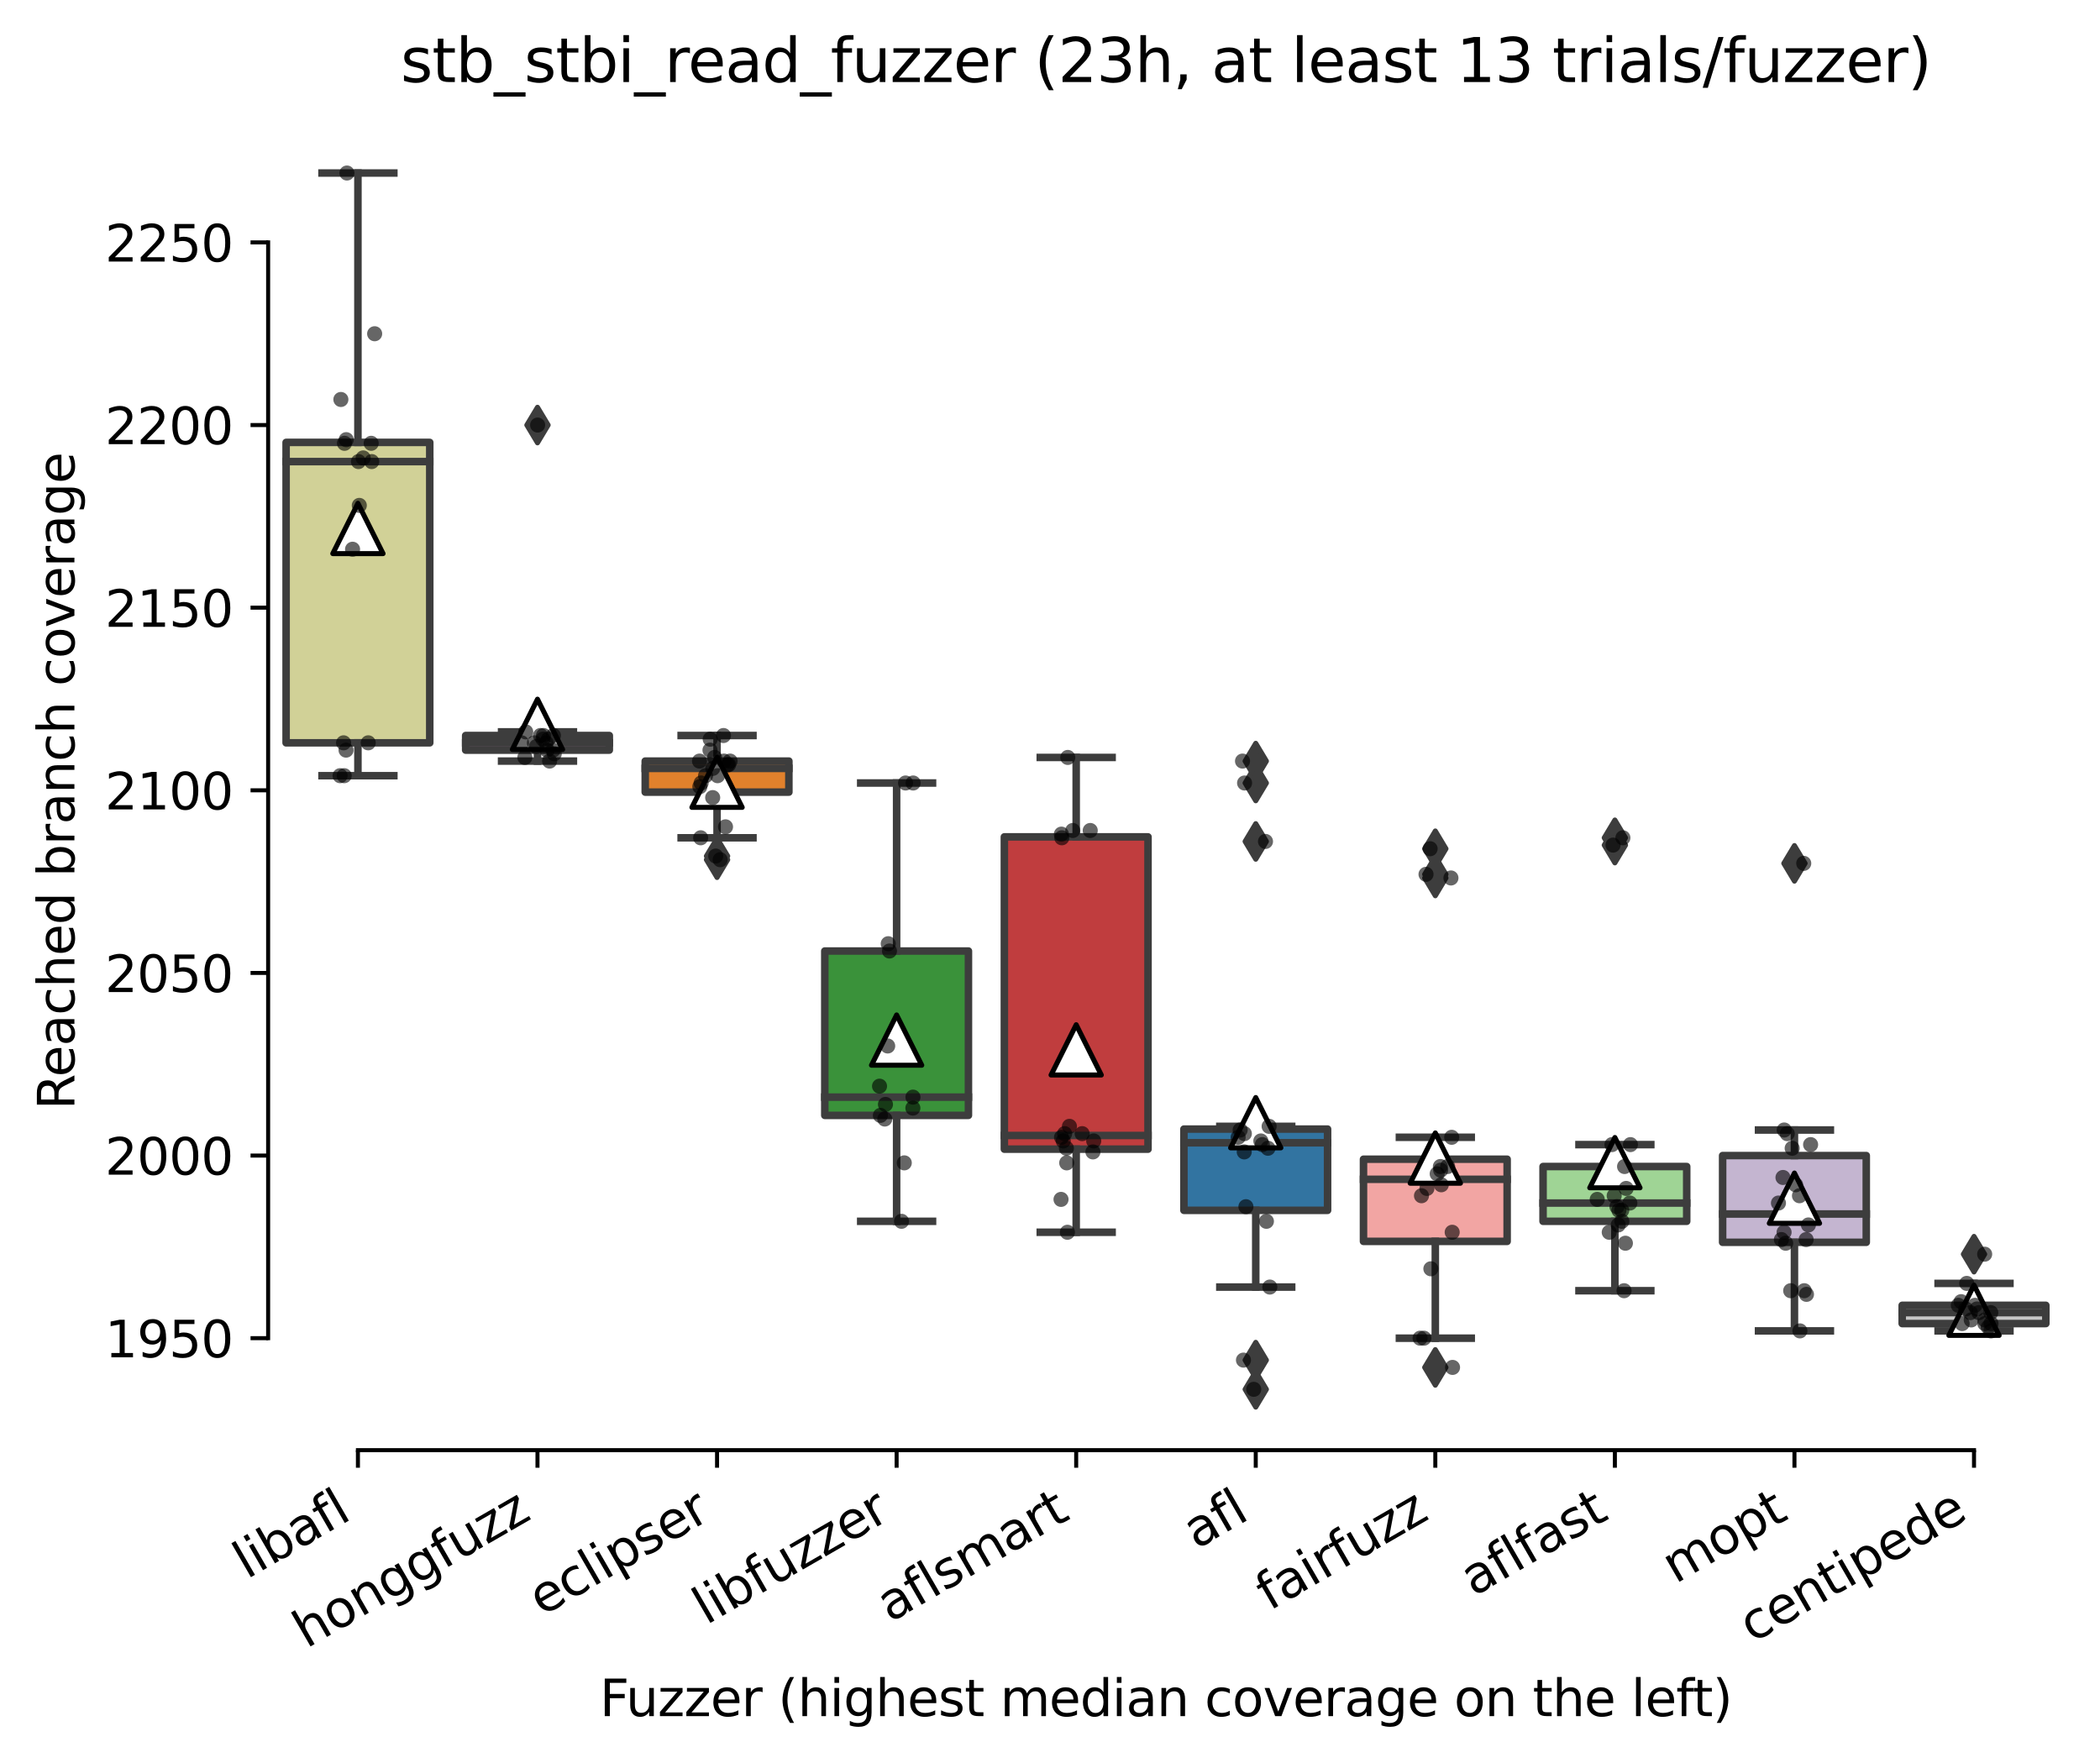 <?xml version="1.0" encoding="utf-8" standalone="no"?>
<!DOCTYPE svg PUBLIC "-//W3C//DTD SVG 1.1//EN"
  "http://www.w3.org/Graphics/SVG/1.1/DTD/svg11.dtd">
<svg xmlns:xlink="http://www.w3.org/1999/xlink" width="417.648pt" height="350.612pt" viewBox="0 0 417.648 350.612" xmlns="http://www.w3.org/2000/svg" version="1.1">
 <defs>
  <style type="text/css">*{stroke-linejoin: round; stroke-linecap: butt}</style>
 </defs>
 <g id="figure_1">
  <g id="patch_1">
   <path d="M 0 350.612 
L 417.648 350.612 
L 417.648 0 
L 0 0 
z
" style="fill: #ffffff"/>
  </g>
  <g id="axes_1">
   <g id="patch_2">
    <path d="M 53.328 288.43 
L 410.448 288.43 
L 410.448 22.318 
L 53.328 22.318 
z
" style="fill: #ffffff"/>
   </g>
   <g id="patch_3">
    <path d="M 56.899 147.746 
L 85.469 147.746 
L 85.469 87.993 
L 56.899 87.993 
L 56.899 147.746 
z
" clip-path="url(#p02fb8a20cd)" style="fill: #d1d197; stroke: #3d3d3d; stroke-width: 1.5; stroke-linejoin: miter"/>
   </g>
   <g id="patch_4">
    <path d="M 92.611 149.199 
L 121.181 149.199 
L 121.181 146.293 
L 92.611 146.293 
L 92.611 149.199 
z
" clip-path="url(#p02fb8a20cd)" style="fill: #d684bd; stroke: #3d3d3d; stroke-width: 1.5; stroke-linejoin: miter"/>
   </g>
   <g id="patch_5">
    <path d="M 128.323 157.554 
L 156.893 157.554 
L 156.893 151.378 
L 128.323 151.378 
L 128.323 157.554 
z
" clip-path="url(#p02fb8a20cd)" style="fill: #e1812c; stroke: #3d3d3d; stroke-width: 1.5; stroke-linejoin: miter"/>
   </g>
   <g id="patch_6">
    <path d="M 164.035 221.848 
L 192.605 221.848 
L 192.605 189.156 
L 164.035 189.156 
L 164.035 221.848 
z
" clip-path="url(#p02fb8a20cd)" style="fill: #3a923a; stroke: #3d3d3d; stroke-width: 1.5; stroke-linejoin: miter"/>
   </g>
   <g id="patch_7">
    <path d="M 199.747 228.568 
L 228.317 228.568 
L 228.317 166.453 
L 199.747 166.453 
L 199.747 228.568 
z
" clip-path="url(#p02fb8a20cd)" style="fill: #c03d3e; stroke: #3d3d3d; stroke-width: 1.5; stroke-linejoin: miter"/>
   </g>
   <g id="patch_8">
    <path d="M 235.459 240.736 
L 264.029 240.736 
L 264.029 224.572 
L 235.459 224.572 
L 235.459 240.736 
z
" clip-path="url(#p02fb8a20cd)" style="fill: #3274a1; stroke: #3d3d3d; stroke-width: 1.5; stroke-linejoin: miter"/>
   </g>
   <g id="patch_9">
    <path d="M 271.171 246.911 
L 299.741 246.911 
L 299.741 230.565 
L 271.171 230.565 
L 271.171 246.911 
z
" clip-path="url(#p02fb8a20cd)" style="fill: #f2a5a3; stroke: #3d3d3d; stroke-width: 1.5; stroke-linejoin: miter"/>
   </g>
   <g id="patch_10">
    <path d="M 306.883 242.916 
L 335.453 242.916 
L 335.453 232.018 
L 306.883 232.018 
L 306.883 242.916 
z
" clip-path="url(#p02fb8a20cd)" style="fill: #9fd495; stroke: #3d3d3d; stroke-width: 1.5; stroke-linejoin: miter"/>
   </g>
   <g id="patch_11">
    <path d="M 342.595 247.093 
L 371.165 247.093 
L 371.165 229.839 
L 342.595 229.839 
L 342.595 247.093 
z
" clip-path="url(#p02fb8a20cd)" style="fill: #c4b5d0; stroke: #3d3d3d; stroke-width: 1.5; stroke-linejoin: miter"/>
   </g>
   <g id="patch_12">
    <path d="M 378.307 263.257 
L 406.877 263.257 
L 406.877 259.625 
L 378.307 259.625 
L 378.307 263.257 
z
" clip-path="url(#p02fb8a20cd)" style="fill: #c7c7c7; stroke: #3d3d3d; stroke-width: 1.5; stroke-linejoin: miter"/>
   </g>
   <g id="matplotlib.axis_1">
    <g id="xtick_1">
     <g id="line2d_1">
      <defs>
       <path id="m5699ee9ea0" d="M 0 0 
L 0 3.5 
" style="stroke: #000000; stroke-width: 0.8"/>
      </defs>
      <g>
       <use xlink:href="#m5699ee9ea0" x="71.184" y="288.43" style="stroke: #000000; stroke-width: 0.8"/>
      </g>
     </g>
     <g id="text_1">
      <!-- libafl -->
      <g transform="translate(49.073 314.176) rotate(-30) scale(0.1 -0.1)">
       <defs>
        <path id="DejaVuSans-6c" d="M 603 4863 
L 1178 4863 
L 1178 0 
L 603 0 
L 603 4863 
z
" transform="scale(0.016)"/>
        <path id="DejaVuSans-69" d="M 603 3500 
L 1178 3500 
L 1178 0 
L 603 0 
L 603 3500 
z
M 603 4863 
L 1178 4863 
L 1178 4134 
L 603 4134 
L 603 4863 
z
" transform="scale(0.016)"/>
        <path id="DejaVuSans-62" d="M 3116 1747 
Q 3116 2381 2855 2742 
Q 2594 3103 2138 3103 
Q 1681 3103 1420 2742 
Q 1159 2381 1159 1747 
Q 1159 1113 1420 752 
Q 1681 391 2138 391 
Q 2594 391 2855 752 
Q 3116 1113 3116 1747 
z
M 1159 2969 
Q 1341 3281 1617 3432 
Q 1894 3584 2278 3584 
Q 2916 3584 3314 3078 
Q 3713 2572 3713 1747 
Q 3713 922 3314 415 
Q 2916 -91 2278 -91 
Q 1894 -91 1617 61 
Q 1341 213 1159 525 
L 1159 0 
L 581 0 
L 581 4863 
L 1159 4863 
L 1159 2969 
z
" transform="scale(0.016)"/>
        <path id="DejaVuSans-61" d="M 2194 1759 
Q 1497 1759 1228 1600 
Q 959 1441 959 1056 
Q 959 750 1161 570 
Q 1363 391 1709 391 
Q 2188 391 2477 730 
Q 2766 1069 2766 1631 
L 2766 1759 
L 2194 1759 
z
M 3341 1997 
L 3341 0 
L 2766 0 
L 2766 531 
Q 2569 213 2275 61 
Q 1981 -91 1556 -91 
Q 1019 -91 701 211 
Q 384 513 384 1019 
Q 384 1609 779 1909 
Q 1175 2209 1959 2209 
L 2766 2209 
L 2766 2266 
Q 2766 2663 2505 2880 
Q 2244 3097 1772 3097 
Q 1472 3097 1187 3025 
Q 903 2953 641 2809 
L 641 3341 
Q 956 3463 1253 3523 
Q 1550 3584 1831 3584 
Q 2591 3584 2966 3190 
Q 3341 2797 3341 1997 
z
" transform="scale(0.016)"/>
        <path id="DejaVuSans-66" d="M 2375 4863 
L 2375 4384 
L 1825 4384 
Q 1516 4384 1395 4259 
Q 1275 4134 1275 3809 
L 1275 3500 
L 2222 3500 
L 2222 3053 
L 1275 3053 
L 1275 0 
L 697 0 
L 697 3053 
L 147 3053 
L 147 3500 
L 697 3500 
L 697 3744 
Q 697 4328 969 4595 
Q 1241 4863 1831 4863 
L 2375 4863 
z
" transform="scale(0.016)"/>
       </defs>
       <use xlink:href="#DejaVuSans-6c"/>
       <use xlink:href="#DejaVuSans-69" x="27.783"/>
       <use xlink:href="#DejaVuSans-62" x="55.566"/>
       <use xlink:href="#DejaVuSans-61" x="119.043"/>
       <use xlink:href="#DejaVuSans-66" x="180.322"/>
       <use xlink:href="#DejaVuSans-6c" x="215.527"/>
      </g>
     </g>
    </g>
    <g id="xtick_2">
     <g id="line2d_2">
      <g>
       <use xlink:href="#m5699ee9ea0" x="106.896" y="288.43" style="stroke: #000000; stroke-width: 0.8"/>
      </g>
     </g>
     <g id="text_2">
      <!-- honggfuzz -->
      <g transform="translate(60.957 327.933) rotate(-30) scale(0.1 -0.1)">
       <defs>
        <path id="DejaVuSans-68" d="M 3513 2113 
L 3513 0 
L 2938 0 
L 2938 2094 
Q 2938 2591 2744 2837 
Q 2550 3084 2163 3084 
Q 1697 3084 1428 2787 
Q 1159 2491 1159 1978 
L 1159 0 
L 581 0 
L 581 4863 
L 1159 4863 
L 1159 2956 
Q 1366 3272 1645 3428 
Q 1925 3584 2291 3584 
Q 2894 3584 3203 3211 
Q 3513 2838 3513 2113 
z
" transform="scale(0.016)"/>
        <path id="DejaVuSans-6f" d="M 1959 3097 
Q 1497 3097 1228 2736 
Q 959 2375 959 1747 
Q 959 1119 1226 758 
Q 1494 397 1959 397 
Q 2419 397 2687 759 
Q 2956 1122 2956 1747 
Q 2956 2369 2687 2733 
Q 2419 3097 1959 3097 
z
M 1959 3584 
Q 2709 3584 3137 3096 
Q 3566 2609 3566 1747 
Q 3566 888 3137 398 
Q 2709 -91 1959 -91 
Q 1206 -91 779 398 
Q 353 888 353 1747 
Q 353 2609 779 3096 
Q 1206 3584 1959 3584 
z
" transform="scale(0.016)"/>
        <path id="DejaVuSans-6e" d="M 3513 2113 
L 3513 0 
L 2938 0 
L 2938 2094 
Q 2938 2591 2744 2837 
Q 2550 3084 2163 3084 
Q 1697 3084 1428 2787 
Q 1159 2491 1159 1978 
L 1159 0 
L 581 0 
L 581 3500 
L 1159 3500 
L 1159 2956 
Q 1366 3272 1645 3428 
Q 1925 3584 2291 3584 
Q 2894 3584 3203 3211 
Q 3513 2838 3513 2113 
z
" transform="scale(0.016)"/>
        <path id="DejaVuSans-67" d="M 2906 1791 
Q 2906 2416 2648 2759 
Q 2391 3103 1925 3103 
Q 1463 3103 1205 2759 
Q 947 2416 947 1791 
Q 947 1169 1205 825 
Q 1463 481 1925 481 
Q 2391 481 2648 825 
Q 2906 1169 2906 1791 
z
M 3481 434 
Q 3481 -459 3084 -895 
Q 2688 -1331 1869 -1331 
Q 1566 -1331 1297 -1286 
Q 1028 -1241 775 -1147 
L 775 -588 
Q 1028 -725 1275 -790 
Q 1522 -856 1778 -856 
Q 2344 -856 2625 -561 
Q 2906 -266 2906 331 
L 2906 616 
Q 2728 306 2450 153 
Q 2172 0 1784 0 
Q 1141 0 747 490 
Q 353 981 353 1791 
Q 353 2603 747 3093 
Q 1141 3584 1784 3584 
Q 2172 3584 2450 3431 
Q 2728 3278 2906 2969 
L 2906 3500 
L 3481 3500 
L 3481 434 
z
" transform="scale(0.016)"/>
        <path id="DejaVuSans-75" d="M 544 1381 
L 544 3500 
L 1119 3500 
L 1119 1403 
Q 1119 906 1312 657 
Q 1506 409 1894 409 
Q 2359 409 2629 706 
Q 2900 1003 2900 1516 
L 2900 3500 
L 3475 3500 
L 3475 0 
L 2900 0 
L 2900 538 
Q 2691 219 2414 64 
Q 2138 -91 1772 -91 
Q 1169 -91 856 284 
Q 544 659 544 1381 
z
M 1991 3584 
L 1991 3584 
z
" transform="scale(0.016)"/>
        <path id="DejaVuSans-7a" d="M 353 3500 
L 3084 3500 
L 3084 2975 
L 922 459 
L 3084 459 
L 3084 0 
L 275 0 
L 275 525 
L 2438 3041 
L 353 3041 
L 353 3500 
z
" transform="scale(0.016)"/>
       </defs>
       <use xlink:href="#DejaVuSans-68"/>
       <use xlink:href="#DejaVuSans-6f" x="63.379"/>
       <use xlink:href="#DejaVuSans-6e" x="124.561"/>
       <use xlink:href="#DejaVuSans-67" x="187.939"/>
       <use xlink:href="#DejaVuSans-67" x="251.416"/>
       <use xlink:href="#DejaVuSans-66" x="314.893"/>
       <use xlink:href="#DejaVuSans-75" x="350.098"/>
       <use xlink:href="#DejaVuSans-7a" x="413.477"/>
       <use xlink:href="#DejaVuSans-7a" x="465.967"/>
      </g>
     </g>
    </g>
    <g id="xtick_3">
     <g id="line2d_3">
      <g>
       <use xlink:href="#m5699ee9ea0" x="142.608" y="288.43" style="stroke: #000000; stroke-width: 0.8"/>
      </g>
     </g>
     <g id="text_3">
      <!-- eclipser -->
      <g transform="translate(107.768 321.525) rotate(-30) scale(0.1 -0.1)">
       <defs>
        <path id="DejaVuSans-65" d="M 3597 1894 
L 3597 1613 
L 953 1613 
Q 991 1019 1311 708 
Q 1631 397 2203 397 
Q 2534 397 2845 478 
Q 3156 559 3463 722 
L 3463 178 
Q 3153 47 2828 -22 
Q 2503 -91 2169 -91 
Q 1331 -91 842 396 
Q 353 884 353 1716 
Q 353 2575 817 3079 
Q 1281 3584 2069 3584 
Q 2775 3584 3186 3129 
Q 3597 2675 3597 1894 
z
M 3022 2063 
Q 3016 2534 2758 2815 
Q 2500 3097 2075 3097 
Q 1594 3097 1305 2825 
Q 1016 2553 972 2059 
L 3022 2063 
z
" transform="scale(0.016)"/>
        <path id="DejaVuSans-63" d="M 3122 3366 
L 3122 2828 
Q 2878 2963 2633 3030 
Q 2388 3097 2138 3097 
Q 1578 3097 1268 2742 
Q 959 2388 959 1747 
Q 959 1106 1268 751 
Q 1578 397 2138 397 
Q 2388 397 2633 464 
Q 2878 531 3122 666 
L 3122 134 
Q 2881 22 2623 -34 
Q 2366 -91 2075 -91 
Q 1284 -91 818 406 
Q 353 903 353 1747 
Q 353 2603 823 3093 
Q 1294 3584 2113 3584 
Q 2378 3584 2631 3529 
Q 2884 3475 3122 3366 
z
" transform="scale(0.016)"/>
        <path id="DejaVuSans-70" d="M 1159 525 
L 1159 -1331 
L 581 -1331 
L 581 3500 
L 1159 3500 
L 1159 2969 
Q 1341 3281 1617 3432 
Q 1894 3584 2278 3584 
Q 2916 3584 3314 3078 
Q 3713 2572 3713 1747 
Q 3713 922 3314 415 
Q 2916 -91 2278 -91 
Q 1894 -91 1617 61 
Q 1341 213 1159 525 
z
M 3116 1747 
Q 3116 2381 2855 2742 
Q 2594 3103 2138 3103 
Q 1681 3103 1420 2742 
Q 1159 2381 1159 1747 
Q 1159 1113 1420 752 
Q 1681 391 2138 391 
Q 2594 391 2855 752 
Q 3116 1113 3116 1747 
z
" transform="scale(0.016)"/>
        <path id="DejaVuSans-73" d="M 2834 3397 
L 2834 2853 
Q 2591 2978 2328 3040 
Q 2066 3103 1784 3103 
Q 1356 3103 1142 2972 
Q 928 2841 928 2578 
Q 928 2378 1081 2264 
Q 1234 2150 1697 2047 
L 1894 2003 
Q 2506 1872 2764 1633 
Q 3022 1394 3022 966 
Q 3022 478 2636 193 
Q 2250 -91 1575 -91 
Q 1294 -91 989 -36 
Q 684 19 347 128 
L 347 722 
Q 666 556 975 473 
Q 1284 391 1588 391 
Q 1994 391 2212 530 
Q 2431 669 2431 922 
Q 2431 1156 2273 1281 
Q 2116 1406 1581 1522 
L 1381 1569 
Q 847 1681 609 1914 
Q 372 2147 372 2553 
Q 372 3047 722 3315 
Q 1072 3584 1716 3584 
Q 2034 3584 2315 3537 
Q 2597 3491 2834 3397 
z
" transform="scale(0.016)"/>
        <path id="DejaVuSans-72" d="M 2631 2963 
Q 2534 3019 2420 3045 
Q 2306 3072 2169 3072 
Q 1681 3072 1420 2755 
Q 1159 2438 1159 1844 
L 1159 0 
L 581 0 
L 581 3500 
L 1159 3500 
L 1159 2956 
Q 1341 3275 1631 3429 
Q 1922 3584 2338 3584 
Q 2397 3584 2469 3576 
Q 2541 3569 2628 3553 
L 2631 2963 
z
" transform="scale(0.016)"/>
       </defs>
       <use xlink:href="#DejaVuSans-65"/>
       <use xlink:href="#DejaVuSans-63" x="61.523"/>
       <use xlink:href="#DejaVuSans-6c" x="116.504"/>
       <use xlink:href="#DejaVuSans-69" x="144.287"/>
       <use xlink:href="#DejaVuSans-70" x="172.07"/>
       <use xlink:href="#DejaVuSans-73" x="235.547"/>
       <use xlink:href="#DejaVuSans-65" x="287.646"/>
       <use xlink:href="#DejaVuSans-72" x="349.17"/>
      </g>
     </g>
    </g>
    <g id="xtick_4">
     <g id="line2d_4">
      <g>
       <use xlink:href="#m5699ee9ea0" x="178.32" y="288.43" style="stroke: #000000; stroke-width: 0.8"/>
      </g>
     </g>
     <g id="text_4">
      <!-- libfuzzer -->
      <g transform="translate(140.454 323.272) rotate(-30) scale(0.1 -0.1)">
       <use xlink:href="#DejaVuSans-6c"/>
       <use xlink:href="#DejaVuSans-69" x="27.783"/>
       <use xlink:href="#DejaVuSans-62" x="55.566"/>
       <use xlink:href="#DejaVuSans-66" x="119.043"/>
       <use xlink:href="#DejaVuSans-75" x="154.248"/>
       <use xlink:href="#DejaVuSans-7a" x="217.627"/>
       <use xlink:href="#DejaVuSans-7a" x="270.117"/>
       <use xlink:href="#DejaVuSans-65" x="322.607"/>
       <use xlink:href="#DejaVuSans-72" x="384.131"/>
      </g>
     </g>
    </g>
    <g id="xtick_5">
     <g id="line2d_5">
      <g>
       <use xlink:href="#m5699ee9ea0" x="214.032" y="288.43" style="stroke: #000000; stroke-width: 0.8"/>
      </g>
     </g>
     <g id="text_5">
      <!-- aflsmart -->
      <g transform="translate(177.021 322.779) rotate(-30) scale(0.1 -0.1)">
       <defs>
        <path id="DejaVuSans-6d" d="M 3328 2828 
Q 3544 3216 3844 3400 
Q 4144 3584 4550 3584 
Q 5097 3584 5394 3201 
Q 5691 2819 5691 2113 
L 5691 0 
L 5113 0 
L 5113 2094 
Q 5113 2597 4934 2840 
Q 4756 3084 4391 3084 
Q 3944 3084 3684 2787 
Q 3425 2491 3425 1978 
L 3425 0 
L 2847 0 
L 2847 2094 
Q 2847 2600 2669 2842 
Q 2491 3084 2119 3084 
Q 1678 3084 1418 2786 
Q 1159 2488 1159 1978 
L 1159 0 
L 581 0 
L 581 3500 
L 1159 3500 
L 1159 2956 
Q 1356 3278 1631 3431 
Q 1906 3584 2284 3584 
Q 2666 3584 2933 3390 
Q 3200 3197 3328 2828 
z
" transform="scale(0.016)"/>
        <path id="DejaVuSans-74" d="M 1172 4494 
L 1172 3500 
L 2356 3500 
L 2356 3053 
L 1172 3053 
L 1172 1153 
Q 1172 725 1289 603 
Q 1406 481 1766 481 
L 2356 481 
L 2356 0 
L 1766 0 
Q 1100 0 847 248 
Q 594 497 594 1153 
L 594 3053 
L 172 3053 
L 172 3500 
L 594 3500 
L 594 4494 
L 1172 4494 
z
" transform="scale(0.016)"/>
       </defs>
       <use xlink:href="#DejaVuSans-61"/>
       <use xlink:href="#DejaVuSans-66" x="61.279"/>
       <use xlink:href="#DejaVuSans-6c" x="96.484"/>
       <use xlink:href="#DejaVuSans-73" x="124.268"/>
       <use xlink:href="#DejaVuSans-6d" x="176.367"/>
       <use xlink:href="#DejaVuSans-61" x="273.779"/>
       <use xlink:href="#DejaVuSans-72" x="335.059"/>
       <use xlink:href="#DejaVuSans-74" x="376.172"/>
      </g>
     </g>
    </g>
    <g id="xtick_6">
     <g id="line2d_6">
      <g>
       <use xlink:href="#m5699ee9ea0" x="249.744" y="288.43" style="stroke: #000000; stroke-width: 0.8"/>
      </g>
     </g>
     <g id="text_6">
      <!-- afl -->
      <g transform="translate(237.943 308.224) rotate(-30) scale(0.1 -0.1)">
       <use xlink:href="#DejaVuSans-61"/>
       <use xlink:href="#DejaVuSans-66" x="61.279"/>
       <use xlink:href="#DejaVuSans-6c" x="96.484"/>
      </g>
     </g>
    </g>
    <g id="xtick_7">
     <g id="line2d_7">
      <g>
       <use xlink:href="#m5699ee9ea0" x="285.456" y="288.43" style="stroke: #000000; stroke-width: 0.8"/>
      </g>
     </g>
     <g id="text_7">
      <!-- fairfuzz -->
      <g transform="translate(252.467 320.457) rotate(-30) scale(0.1 -0.1)">
       <use xlink:href="#DejaVuSans-66"/>
       <use xlink:href="#DejaVuSans-61" x="35.205"/>
       <use xlink:href="#DejaVuSans-69" x="96.484"/>
       <use xlink:href="#DejaVuSans-72" x="124.268"/>
       <use xlink:href="#DejaVuSans-66" x="165.381"/>
       <use xlink:href="#DejaVuSans-75" x="200.586"/>
       <use xlink:href="#DejaVuSans-7a" x="263.965"/>
       <use xlink:href="#DejaVuSans-7a" x="316.455"/>
      </g>
     </g>
    </g>
    <g id="xtick_8">
     <g id="line2d_8">
      <g>
       <use xlink:href="#m5699ee9ea0" x="321.168" y="288.43" style="stroke: #000000; stroke-width: 0.8"/>
      </g>
     </g>
     <g id="text_8">
      <!-- aflfast -->
      <g transform="translate(293.104 317.613) rotate(-30) scale(0.1 -0.1)">
       <use xlink:href="#DejaVuSans-61"/>
       <use xlink:href="#DejaVuSans-66" x="61.279"/>
       <use xlink:href="#DejaVuSans-6c" x="96.484"/>
       <use xlink:href="#DejaVuSans-66" x="124.268"/>
       <use xlink:href="#DejaVuSans-61" x="159.473"/>
       <use xlink:href="#DejaVuSans-73" x="220.752"/>
       <use xlink:href="#DejaVuSans-74" x="272.852"/>
      </g>
     </g>
    </g>
    <g id="xtick_9">
     <g id="line2d_9">
      <g>
       <use xlink:href="#m5699ee9ea0" x="356.88" y="288.43" style="stroke: #000000; stroke-width: 0.8"/>
      </g>
     </g>
     <g id="text_9">
      <!-- mopt -->
      <g transform="translate(333.213 315.075) rotate(-30) scale(0.1 -0.1)">
       <use xlink:href="#DejaVuSans-6d"/>
       <use xlink:href="#DejaVuSans-6f" x="97.412"/>
       <use xlink:href="#DejaVuSans-70" x="158.594"/>
       <use xlink:href="#DejaVuSans-74" x="222.07"/>
      </g>
     </g>
    </g>
    <g id="xtick_10">
     <g id="line2d_10">
      <g>
       <use xlink:href="#m5699ee9ea0" x="392.592" y="288.43" style="stroke: #000000; stroke-width: 0.8"/>
      </g>
     </g>
     <g id="text_10">
      <!-- centipede -->
      <g transform="translate(348.519 326.856) rotate(-30) scale(0.1 -0.1)">
       <defs>
        <path id="DejaVuSans-64" d="M 2906 2969 
L 2906 4863 
L 3481 4863 
L 3481 0 
L 2906 0 
L 2906 525 
Q 2725 213 2448 61 
Q 2172 -91 1784 -91 
Q 1150 -91 751 415 
Q 353 922 353 1747 
Q 353 2572 751 3078 
Q 1150 3584 1784 3584 
Q 2172 3584 2448 3432 
Q 2725 3281 2906 2969 
z
M 947 1747 
Q 947 1113 1208 752 
Q 1469 391 1925 391 
Q 2381 391 2643 752 
Q 2906 1113 2906 1747 
Q 2906 2381 2643 2742 
Q 2381 3103 1925 3103 
Q 1469 3103 1208 2742 
Q 947 2381 947 1747 
z
" transform="scale(0.016)"/>
       </defs>
       <use xlink:href="#DejaVuSans-63"/>
       <use xlink:href="#DejaVuSans-65" x="54.98"/>
       <use xlink:href="#DejaVuSans-6e" x="116.504"/>
       <use xlink:href="#DejaVuSans-74" x="179.883"/>
       <use xlink:href="#DejaVuSans-69" x="219.092"/>
       <use xlink:href="#DejaVuSans-70" x="246.875"/>
       <use xlink:href="#DejaVuSans-65" x="310.352"/>
       <use xlink:href="#DejaVuSans-64" x="371.875"/>
       <use xlink:href="#DejaVuSans-65" x="435.352"/>
      </g>
     </g>
    </g>
    <g id="text_11">
     <!-- Fuzzer (highest median coverage on the left) -->
     <g transform="translate(119.27 341.333) scale(0.1 -0.1)">
      <defs>
       <path id="DejaVuSans-46" d="M 628 4666 
L 3309 4666 
L 3309 4134 
L 1259 4134 
L 1259 2759 
L 3109 2759 
L 3109 2228 
L 1259 2228 
L 1259 0 
L 628 0 
L 628 4666 
z
" transform="scale(0.016)"/>
       <path id="DejaVuSans-20" transform="scale(0.016)"/>
       <path id="DejaVuSans-28" d="M 1984 4856 
Q 1566 4138 1362 3434 
Q 1159 2731 1159 2009 
Q 1159 1288 1364 580 
Q 1569 -128 1984 -844 
L 1484 -844 
Q 1016 -109 783 600 
Q 550 1309 550 2009 
Q 550 2706 781 3412 
Q 1013 4119 1484 4856 
L 1984 4856 
z
" transform="scale(0.016)"/>
       <path id="DejaVuSans-76" d="M 191 3500 
L 800 3500 
L 1894 563 
L 2988 3500 
L 3597 3500 
L 2284 0 
L 1503 0 
L 191 3500 
z
" transform="scale(0.016)"/>
       <path id="DejaVuSans-29" d="M 513 4856 
L 1013 4856 
Q 1481 4119 1714 3412 
Q 1947 2706 1947 2009 
Q 1947 1309 1714 600 
Q 1481 -109 1013 -844 
L 513 -844 
Q 928 -128 1133 580 
Q 1338 1288 1338 2009 
Q 1338 2731 1133 3434 
Q 928 4138 513 4856 
z
" transform="scale(0.016)"/>
      </defs>
      <use xlink:href="#DejaVuSans-46"/>
      <use xlink:href="#DejaVuSans-75" x="52.02"/>
      <use xlink:href="#DejaVuSans-7a" x="115.398"/>
      <use xlink:href="#DejaVuSans-7a" x="167.889"/>
      <use xlink:href="#DejaVuSans-65" x="220.379"/>
      <use xlink:href="#DejaVuSans-72" x="281.902"/>
      <use xlink:href="#DejaVuSans-20" x="323.016"/>
      <use xlink:href="#DejaVuSans-28" x="354.803"/>
      <use xlink:href="#DejaVuSans-68" x="393.816"/>
      <use xlink:href="#DejaVuSans-69" x="457.195"/>
      <use xlink:href="#DejaVuSans-67" x="484.979"/>
      <use xlink:href="#DejaVuSans-68" x="548.455"/>
      <use xlink:href="#DejaVuSans-65" x="611.834"/>
      <use xlink:href="#DejaVuSans-73" x="673.357"/>
      <use xlink:href="#DejaVuSans-74" x="725.457"/>
      <use xlink:href="#DejaVuSans-20" x="764.666"/>
      <use xlink:href="#DejaVuSans-6d" x="796.453"/>
      <use xlink:href="#DejaVuSans-65" x="893.865"/>
      <use xlink:href="#DejaVuSans-64" x="955.389"/>
      <use xlink:href="#DejaVuSans-69" x="1018.865"/>
      <use xlink:href="#DejaVuSans-61" x="1046.648"/>
      <use xlink:href="#DejaVuSans-6e" x="1107.928"/>
      <use xlink:href="#DejaVuSans-20" x="1171.307"/>
      <use xlink:href="#DejaVuSans-63" x="1203.094"/>
      <use xlink:href="#DejaVuSans-6f" x="1258.074"/>
      <use xlink:href="#DejaVuSans-76" x="1319.256"/>
      <use xlink:href="#DejaVuSans-65" x="1378.436"/>
      <use xlink:href="#DejaVuSans-72" x="1439.959"/>
      <use xlink:href="#DejaVuSans-61" x="1481.072"/>
      <use xlink:href="#DejaVuSans-67" x="1542.352"/>
      <use xlink:href="#DejaVuSans-65" x="1605.828"/>
      <use xlink:href="#DejaVuSans-20" x="1667.352"/>
      <use xlink:href="#DejaVuSans-6f" x="1699.139"/>
      <use xlink:href="#DejaVuSans-6e" x="1760.32"/>
      <use xlink:href="#DejaVuSans-20" x="1823.699"/>
      <use xlink:href="#DejaVuSans-74" x="1855.486"/>
      <use xlink:href="#DejaVuSans-68" x="1894.695"/>
      <use xlink:href="#DejaVuSans-65" x="1958.074"/>
      <use xlink:href="#DejaVuSans-20" x="2019.598"/>
      <use xlink:href="#DejaVuSans-6c" x="2051.385"/>
      <use xlink:href="#DejaVuSans-65" x="2079.168"/>
      <use xlink:href="#DejaVuSans-66" x="2140.691"/>
      <use xlink:href="#DejaVuSans-74" x="2174.146"/>
      <use xlink:href="#DejaVuSans-29" x="2213.355"/>
     </g>
    </g>
   </g>
   <g id="matplotlib.axis_2">
    <g id="ytick_1">
     <g id="line2d_11">
      <defs>
       <path id="mc6085ec8a3" d="M 0 0 
L -3.5 0 
" style="stroke: #000000; stroke-width: 0.8"/>
      </defs>
      <g>
       <use xlink:href="#mc6085ec8a3" x="53.328" y="266.163" style="stroke: #000000; stroke-width: 0.8"/>
      </g>
     </g>
     <g id="text_12">
      <!-- 1950 -->
      <g transform="translate(20.878 269.963) scale(0.1 -0.1)">
       <defs>
        <path id="DejaVuSans-31" d="M 794 531 
L 1825 531 
L 1825 4091 
L 703 3866 
L 703 4441 
L 1819 4666 
L 2450 4666 
L 2450 531 
L 3481 531 
L 3481 0 
L 794 0 
L 794 531 
z
" transform="scale(0.016)"/>
        <path id="DejaVuSans-39" d="M 703 97 
L 703 672 
Q 941 559 1184 500 
Q 1428 441 1663 441 
Q 2288 441 2617 861 
Q 2947 1281 2994 2138 
Q 2813 1869 2534 1725 
Q 2256 1581 1919 1581 
Q 1219 1581 811 2004 
Q 403 2428 403 3163 
Q 403 3881 828 4315 
Q 1253 4750 1959 4750 
Q 2769 4750 3195 4129 
Q 3622 3509 3622 2328 
Q 3622 1225 3098 567 
Q 2575 -91 1691 -91 
Q 1453 -91 1209 -44 
Q 966 3 703 97 
z
M 1959 2075 
Q 2384 2075 2632 2365 
Q 2881 2656 2881 3163 
Q 2881 3666 2632 3958 
Q 2384 4250 1959 4250 
Q 1534 4250 1286 3958 
Q 1038 3666 1038 3163 
Q 1038 2656 1286 2365 
Q 1534 2075 1959 2075 
z
" transform="scale(0.016)"/>
        <path id="DejaVuSans-35" d="M 691 4666 
L 3169 4666 
L 3169 4134 
L 1269 4134 
L 1269 2991 
Q 1406 3038 1543 3061 
Q 1681 3084 1819 3084 
Q 2600 3084 3056 2656 
Q 3513 2228 3513 1497 
Q 3513 744 3044 326 
Q 2575 -91 1722 -91 
Q 1428 -91 1123 -41 
Q 819 9 494 109 
L 494 744 
Q 775 591 1075 516 
Q 1375 441 1709 441 
Q 2250 441 2565 725 
Q 2881 1009 2881 1497 
Q 2881 1984 2565 2268 
Q 2250 2553 1709 2553 
Q 1456 2553 1204 2497 
Q 953 2441 691 2322 
L 691 4666 
z
" transform="scale(0.016)"/>
        <path id="DejaVuSans-30" d="M 2034 4250 
Q 1547 4250 1301 3770 
Q 1056 3291 1056 2328 
Q 1056 1369 1301 889 
Q 1547 409 2034 409 
Q 2525 409 2770 889 
Q 3016 1369 3016 2328 
Q 3016 3291 2770 3770 
Q 2525 4250 2034 4250 
z
M 2034 4750 
Q 2819 4750 3233 4129 
Q 3647 3509 3647 2328 
Q 3647 1150 3233 529 
Q 2819 -91 2034 -91 
Q 1250 -91 836 529 
Q 422 1150 422 2328 
Q 422 3509 836 4129 
Q 1250 4750 2034 4750 
z
" transform="scale(0.016)"/>
       </defs>
       <use xlink:href="#DejaVuSans-31"/>
       <use xlink:href="#DejaVuSans-39" x="63.623"/>
       <use xlink:href="#DejaVuSans-35" x="127.246"/>
       <use xlink:href="#DejaVuSans-30" x="190.869"/>
      </g>
     </g>
    </g>
    <g id="ytick_2">
     <g id="line2d_12">
      <g>
       <use xlink:href="#mc6085ec8a3" x="53.328" y="229.839" style="stroke: #000000; stroke-width: 0.8"/>
      </g>
     </g>
     <g id="text_13">
      <!-- 2000 -->
      <g transform="translate(20.878 233.638) scale(0.1 -0.1)">
       <defs>
        <path id="DejaVuSans-32" d="M 1228 531 
L 3431 531 
L 3431 0 
L 469 0 
L 469 531 
Q 828 903 1448 1529 
Q 2069 2156 2228 2338 
Q 2531 2678 2651 2914 
Q 2772 3150 2772 3378 
Q 2772 3750 2511 3984 
Q 2250 4219 1831 4219 
Q 1534 4219 1204 4116 
Q 875 4013 500 3803 
L 500 4441 
Q 881 4594 1212 4672 
Q 1544 4750 1819 4750 
Q 2544 4750 2975 4387 
Q 3406 4025 3406 3419 
Q 3406 3131 3298 2873 
Q 3191 2616 2906 2266 
Q 2828 2175 2409 1742 
Q 1991 1309 1228 531 
z
" transform="scale(0.016)"/>
       </defs>
       <use xlink:href="#DejaVuSans-32"/>
       <use xlink:href="#DejaVuSans-30" x="63.623"/>
       <use xlink:href="#DejaVuSans-30" x="127.246"/>
       <use xlink:href="#DejaVuSans-30" x="190.869"/>
      </g>
     </g>
    </g>
    <g id="ytick_3">
     <g id="line2d_13">
      <g>
       <use xlink:href="#mc6085ec8a3" x="53.328" y="193.515" style="stroke: #000000; stroke-width: 0.8"/>
      </g>
     </g>
     <g id="text_14">
      <!-- 2050 -->
      <g transform="translate(20.878 197.314) scale(0.1 -0.1)">
       <use xlink:href="#DejaVuSans-32"/>
       <use xlink:href="#DejaVuSans-30" x="63.623"/>
       <use xlink:href="#DejaVuSans-35" x="127.246"/>
       <use xlink:href="#DejaVuSans-30" x="190.869"/>
      </g>
     </g>
    </g>
    <g id="ytick_4">
     <g id="line2d_14">
      <g>
       <use xlink:href="#mc6085ec8a3" x="53.328" y="157.19" style="stroke: #000000; stroke-width: 0.8"/>
      </g>
     </g>
     <g id="text_15">
      <!-- 2100 -->
      <g transform="translate(20.878 160.99) scale(0.1 -0.1)">
       <use xlink:href="#DejaVuSans-32"/>
       <use xlink:href="#DejaVuSans-31" x="63.623"/>
       <use xlink:href="#DejaVuSans-30" x="127.246"/>
       <use xlink:href="#DejaVuSans-30" x="190.869"/>
      </g>
     </g>
    </g>
    <g id="ytick_5">
     <g id="line2d_15">
      <g>
       <use xlink:href="#mc6085ec8a3" x="53.328" y="120.866" style="stroke: #000000; stroke-width: 0.8"/>
      </g>
     </g>
     <g id="text_16">
      <!-- 2150 -->
      <g transform="translate(20.878 124.665) scale(0.1 -0.1)">
       <use xlink:href="#DejaVuSans-32"/>
       <use xlink:href="#DejaVuSans-31" x="63.623"/>
       <use xlink:href="#DejaVuSans-35" x="127.246"/>
       <use xlink:href="#DejaVuSans-30" x="190.869"/>
      </g>
     </g>
    </g>
    <g id="ytick_6">
     <g id="line2d_16">
      <g>
       <use xlink:href="#mc6085ec8a3" x="53.328" y="84.542" style="stroke: #000000; stroke-width: 0.8"/>
      </g>
     </g>
     <g id="text_17">
      <!-- 2200 -->
      <g transform="translate(20.878 88.341) scale(0.1 -0.1)">
       <use xlink:href="#DejaVuSans-32"/>
       <use xlink:href="#DejaVuSans-32" x="63.623"/>
       <use xlink:href="#DejaVuSans-30" x="127.246"/>
       <use xlink:href="#DejaVuSans-30" x="190.869"/>
      </g>
     </g>
    </g>
    <g id="ytick_7">
     <g id="line2d_17">
      <g>
       <use xlink:href="#mc6085ec8a3" x="53.328" y="48.217" style="stroke: #000000; stroke-width: 0.8"/>
      </g>
     </g>
     <g id="text_18">
      <!-- 2250 -->
      <g transform="translate(20.878 52.017) scale(0.1 -0.1)">
       <use xlink:href="#DejaVuSans-32"/>
       <use xlink:href="#DejaVuSans-32" x="63.623"/>
       <use xlink:href="#DejaVuSans-35" x="127.246"/>
       <use xlink:href="#DejaVuSans-30" x="190.869"/>
      </g>
     </g>
    </g>
    <g id="text_19">
     <!-- Reached branch coverage -->
     <g transform="translate(14.798 220.706) rotate(-90) scale(0.1 -0.1)">
      <defs>
       <path id="DejaVuSans-52" d="M 2841 2188 
Q 3044 2119 3236 1894 
Q 3428 1669 3622 1275 
L 4263 0 
L 3584 0 
L 2988 1197 
Q 2756 1666 2539 1819 
Q 2322 1972 1947 1972 
L 1259 1972 
L 1259 0 
L 628 0 
L 628 4666 
L 2053 4666 
Q 2853 4666 3247 4331 
Q 3641 3997 3641 3322 
Q 3641 2881 3436 2590 
Q 3231 2300 2841 2188 
z
M 1259 4147 
L 1259 2491 
L 2053 2491 
Q 2509 2491 2742 2702 
Q 2975 2913 2975 3322 
Q 2975 3731 2742 3939 
Q 2509 4147 2053 4147 
L 1259 4147 
z
" transform="scale(0.016)"/>
      </defs>
      <use xlink:href="#DejaVuSans-52"/>
      <use xlink:href="#DejaVuSans-65" x="64.982"/>
      <use xlink:href="#DejaVuSans-61" x="126.506"/>
      <use xlink:href="#DejaVuSans-63" x="187.785"/>
      <use xlink:href="#DejaVuSans-68" x="242.766"/>
      <use xlink:href="#DejaVuSans-65" x="306.145"/>
      <use xlink:href="#DejaVuSans-64" x="367.668"/>
      <use xlink:href="#DejaVuSans-20" x="431.145"/>
      <use xlink:href="#DejaVuSans-62" x="462.932"/>
      <use xlink:href="#DejaVuSans-72" x="526.408"/>
      <use xlink:href="#DejaVuSans-61" x="567.521"/>
      <use xlink:href="#DejaVuSans-6e" x="628.801"/>
      <use xlink:href="#DejaVuSans-63" x="692.18"/>
      <use xlink:href="#DejaVuSans-68" x="747.16"/>
      <use xlink:href="#DejaVuSans-20" x="810.539"/>
      <use xlink:href="#DejaVuSans-63" x="842.326"/>
      <use xlink:href="#DejaVuSans-6f" x="897.307"/>
      <use xlink:href="#DejaVuSans-76" x="958.488"/>
      <use xlink:href="#DejaVuSans-65" x="1017.668"/>
      <use xlink:href="#DejaVuSans-72" x="1079.191"/>
      <use xlink:href="#DejaVuSans-61" x="1120.305"/>
      <use xlink:href="#DejaVuSans-67" x="1181.584"/>
      <use xlink:href="#DejaVuSans-65" x="1245.061"/>
     </g>
    </g>
   </g>
   <g id="line2d_18">
    <path d="M 71.184 147.746 
L 71.184 154.284 
" clip-path="url(#p02fb8a20cd)" style="fill: none; stroke: #3d3d3d; stroke-width: 1.5; stroke-linecap: square"/>
   </g>
   <g id="line2d_19">
    <path d="M 71.184 87.993 
L 71.184 34.414 
" clip-path="url(#p02fb8a20cd)" style="fill: none; stroke: #3d3d3d; stroke-width: 1.5; stroke-linecap: square"/>
   </g>
   <g id="line2d_20">
    <path d="M 64.042 154.284 
L 78.327 154.284 
" clip-path="url(#p02fb8a20cd)" style="fill: none; stroke: #3d3d3d; stroke-width: 1.5; stroke-linecap: square"/>
   </g>
   <g id="line2d_21">
    <path d="M 64.042 34.414 
L 78.327 34.414 
" clip-path="url(#p02fb8a20cd)" style="fill: none; stroke: #3d3d3d; stroke-width: 1.5; stroke-linecap: square"/>
   </g>
   <g id="line2d_22"/>
   <g id="line2d_23">
    <path d="M 106.896 149.199 
L 106.896 151.378 
" clip-path="url(#p02fb8a20cd)" style="fill: none; stroke: #3d3d3d; stroke-width: 1.5; stroke-linecap: square"/>
   </g>
   <g id="line2d_24">
    <path d="M 106.896 146.293 
L 106.896 145.567 
" clip-path="url(#p02fb8a20cd)" style="fill: none; stroke: #3d3d3d; stroke-width: 1.5; stroke-linecap: square"/>
   </g>
   <g id="line2d_25">
    <path d="M 99.754 151.378 
L 114.039 151.378 
" clip-path="url(#p02fb8a20cd)" style="fill: none; stroke: #3d3d3d; stroke-width: 1.5; stroke-linecap: square"/>
   </g>
   <g id="line2d_26">
    <path d="M 99.754 145.567 
L 114.039 145.567 
" clip-path="url(#p02fb8a20cd)" style="fill: none; stroke: #3d3d3d; stroke-width: 1.5; stroke-linecap: square"/>
   </g>
   <g id="line2d_27">
    <defs>
     <path id="m0fade0643c" d="M -0 3.536 
L 2.121 0 
L -0 -3.536 
L -2.121 -0 
z
" style="stroke: #3d3d3d; stroke-linejoin: miter"/>
    </defs>
    <g clip-path="url(#p02fb8a20cd)">
     <use xlink:href="#m0fade0643c" x="106.896" y="84.542" style="fill: #3d3d3d; stroke: #3d3d3d; stroke-linejoin: miter"/>
    </g>
   </g>
   <g id="line2d_28">
    <path d="M 142.608 157.554 
L 142.608 166.635 
" clip-path="url(#p02fb8a20cd)" style="fill: none; stroke: #3d3d3d; stroke-width: 1.5; stroke-linecap: square"/>
   </g>
   <g id="line2d_29">
    <path d="M 142.608 151.378 
L 142.608 146.293 
" clip-path="url(#p02fb8a20cd)" style="fill: none; stroke: #3d3d3d; stroke-width: 1.5; stroke-linecap: square"/>
   </g>
   <g id="line2d_30">
    <path d="M 135.466 166.635 
L 149.751 166.635 
" clip-path="url(#p02fb8a20cd)" style="fill: none; stroke: #3d3d3d; stroke-width: 1.5; stroke-linecap: square"/>
   </g>
   <g id="line2d_31">
    <path d="M 135.466 146.293 
L 149.751 146.293 
" clip-path="url(#p02fb8a20cd)" style="fill: none; stroke: #3d3d3d; stroke-width: 1.5; stroke-linecap: square"/>
   </g>
   <g id="line2d_32">
    <g clip-path="url(#p02fb8a20cd)">
     <use xlink:href="#m0fade0643c" x="142.608" y="170.267" style="fill: #3d3d3d; stroke: #3d3d3d; stroke-linejoin: miter"/>
     <use xlink:href="#m0fade0643c" x="142.608" y="170.994" style="fill: #3d3d3d; stroke: #3d3d3d; stroke-linejoin: miter"/>
    </g>
   </g>
   <g id="line2d_33">
    <path d="M 178.32 221.848 
L 178.32 242.916 
" clip-path="url(#p02fb8a20cd)" style="fill: none; stroke: #3d3d3d; stroke-width: 1.5; stroke-linecap: square"/>
   </g>
   <g id="line2d_34">
    <path d="M 178.32 189.156 
L 178.32 155.737 
" clip-path="url(#p02fb8a20cd)" style="fill: none; stroke: #3d3d3d; stroke-width: 1.5; stroke-linecap: square"/>
   </g>
   <g id="line2d_35">
    <path d="M 171.178 242.916 
L 185.463 242.916 
" clip-path="url(#p02fb8a20cd)" style="fill: none; stroke: #3d3d3d; stroke-width: 1.5; stroke-linecap: square"/>
   </g>
   <g id="line2d_36">
    <path d="M 171.178 155.737 
L 185.463 155.737 
" clip-path="url(#p02fb8a20cd)" style="fill: none; stroke: #3d3d3d; stroke-width: 1.5; stroke-linecap: square"/>
   </g>
   <g id="line2d_37"/>
   <g id="line2d_38">
    <path d="M 214.032 228.568 
L 214.032 245.095 
" clip-path="url(#p02fb8a20cd)" style="fill: none; stroke: #3d3d3d; stroke-width: 1.5; stroke-linecap: square"/>
   </g>
   <g id="line2d_39">
    <path d="M 214.032 166.453 
L 214.032 150.652 
" clip-path="url(#p02fb8a20cd)" style="fill: none; stroke: #3d3d3d; stroke-width: 1.5; stroke-linecap: square"/>
   </g>
   <g id="line2d_40">
    <path d="M 206.89 245.095 
L 221.175 245.095 
" clip-path="url(#p02fb8a20cd)" style="fill: none; stroke: #3d3d3d; stroke-width: 1.5; stroke-linecap: square"/>
   </g>
   <g id="line2d_41">
    <path d="M 206.89 150.652 
L 221.175 150.652 
" clip-path="url(#p02fb8a20cd)" style="fill: none; stroke: #3d3d3d; stroke-width: 1.5; stroke-linecap: square"/>
   </g>
   <g id="line2d_42"/>
   <g id="line2d_43">
    <path d="M 249.744 240.736 
L 249.744 255.993 
" clip-path="url(#p02fb8a20cd)" style="fill: none; stroke: #3d3d3d; stroke-width: 1.5; stroke-linecap: square"/>
   </g>
   <g id="line2d_44">
    <path d="M 249.744 224.572 
L 249.744 224.027 
" clip-path="url(#p02fb8a20cd)" style="fill: none; stroke: #3d3d3d; stroke-width: 1.5; stroke-linecap: square"/>
   </g>
   <g id="line2d_45">
    <path d="M 242.602 255.993 
L 256.887 255.993 
" clip-path="url(#p02fb8a20cd)" style="fill: none; stroke: #3d3d3d; stroke-width: 1.5; stroke-linecap: square"/>
   </g>
   <g id="line2d_46">
    <path d="M 242.602 224.027 
L 256.887 224.027 
" clip-path="url(#p02fb8a20cd)" style="fill: none; stroke: #3d3d3d; stroke-width: 1.5; stroke-linecap: square"/>
   </g>
   <g id="line2d_47">
    <g clip-path="url(#p02fb8a20cd)">
     <use xlink:href="#m0fade0643c" x="249.744" y="276.334" style="fill: #3d3d3d; stroke: #3d3d3d; stroke-linejoin: miter"/>
     <use xlink:href="#m0fade0643c" x="249.744" y="270.522" style="fill: #3d3d3d; stroke: #3d3d3d; stroke-linejoin: miter"/>
     <use xlink:href="#m0fade0643c" x="249.744" y="151.378" style="fill: #3d3d3d; stroke: #3d3d3d; stroke-linejoin: miter"/>
     <use xlink:href="#m0fade0643c" x="249.744" y="167.361" style="fill: #3d3d3d; stroke: #3d3d3d; stroke-linejoin: miter"/>
     <use xlink:href="#m0fade0643c" x="249.744" y="155.737" style="fill: #3d3d3d; stroke: #3d3d3d; stroke-linejoin: miter"/>
    </g>
   </g>
   <g id="line2d_48">
    <path d="M 285.456 246.911 
L 285.456 266.163 
" clip-path="url(#p02fb8a20cd)" style="fill: none; stroke: #3d3d3d; stroke-width: 1.5; stroke-linecap: square"/>
   </g>
   <g id="line2d_49">
    <path d="M 285.456 230.565 
L 285.456 226.207 
" clip-path="url(#p02fb8a20cd)" style="fill: none; stroke: #3d3d3d; stroke-width: 1.5; stroke-linecap: square"/>
   </g>
   <g id="line2d_50">
    <path d="M 278.314 266.163 
L 292.599 266.163 
" clip-path="url(#p02fb8a20cd)" style="fill: none; stroke: #3d3d3d; stroke-width: 1.5; stroke-linecap: square"/>
   </g>
   <g id="line2d_51">
    <path d="M 278.314 226.207 
L 292.599 226.207 
" clip-path="url(#p02fb8a20cd)" style="fill: none; stroke: #3d3d3d; stroke-width: 1.5; stroke-linecap: square"/>
   </g>
   <g id="line2d_52">
    <g clip-path="url(#p02fb8a20cd)">
     <use xlink:href="#m0fade0643c" x="285.456" y="271.975" style="fill: #3d3d3d; stroke: #3d3d3d; stroke-linejoin: miter"/>
     <use xlink:href="#m0fade0643c" x="285.456" y="173.9" style="fill: #3d3d3d; stroke: #3d3d3d; stroke-linejoin: miter"/>
     <use xlink:href="#m0fade0643c" x="285.456" y="174.626" style="fill: #3d3d3d; stroke: #3d3d3d; stroke-linejoin: miter"/>
     <use xlink:href="#m0fade0643c" x="285.456" y="168.814" style="fill: #3d3d3d; stroke: #3d3d3d; stroke-linejoin: miter"/>
    </g>
   </g>
   <g id="line2d_53">
    <path d="M 321.168 242.916 
L 321.168 256.719 
" clip-path="url(#p02fb8a20cd)" style="fill: none; stroke: #3d3d3d; stroke-width: 1.5; stroke-linecap: square"/>
   </g>
   <g id="line2d_54">
    <path d="M 321.168 232.018 
L 321.168 227.66 
" clip-path="url(#p02fb8a20cd)" style="fill: none; stroke: #3d3d3d; stroke-width: 1.5; stroke-linecap: square"/>
   </g>
   <g id="line2d_55">
    <path d="M 314.026 256.719 
L 328.311 256.719 
" clip-path="url(#p02fb8a20cd)" style="fill: none; stroke: #3d3d3d; stroke-width: 1.5; stroke-linecap: square"/>
   </g>
   <g id="line2d_56">
    <path d="M 314.026 227.66 
L 328.311 227.66 
" clip-path="url(#p02fb8a20cd)" style="fill: none; stroke: #3d3d3d; stroke-width: 1.5; stroke-linecap: square"/>
   </g>
   <g id="line2d_57">
    <g clip-path="url(#p02fb8a20cd)">
     <use xlink:href="#m0fade0643c" x="321.168" y="166.635" style="fill: #3d3d3d; stroke: #3d3d3d; stroke-linejoin: miter"/>
     <use xlink:href="#m0fade0643c" x="321.168" y="168.088" style="fill: #3d3d3d; stroke: #3d3d3d; stroke-linejoin: miter"/>
    </g>
   </g>
   <g id="line2d_58">
    <path d="M 356.88 247.093 
L 356.88 264.71 
" clip-path="url(#p02fb8a20cd)" style="fill: none; stroke: #3d3d3d; stroke-width: 1.5; stroke-linecap: square"/>
   </g>
   <g id="line2d_59">
    <path d="M 356.88 229.839 
L 356.88 224.754 
" clip-path="url(#p02fb8a20cd)" style="fill: none; stroke: #3d3d3d; stroke-width: 1.5; stroke-linecap: square"/>
   </g>
   <g id="line2d_60">
    <path d="M 349.738 264.71 
L 364.023 264.71 
" clip-path="url(#p02fb8a20cd)" style="fill: none; stroke: #3d3d3d; stroke-width: 1.5; stroke-linecap: square"/>
   </g>
   <g id="line2d_61">
    <path d="M 349.738 224.754 
L 364.023 224.754 
" clip-path="url(#p02fb8a20cd)" style="fill: none; stroke: #3d3d3d; stroke-width: 1.5; stroke-linecap: square"/>
   </g>
   <g id="line2d_62">
    <g clip-path="url(#p02fb8a20cd)">
     <use xlink:href="#m0fade0643c" x="356.88" y="171.72" style="fill: #3d3d3d; stroke: #3d3d3d; stroke-linejoin: miter"/>
    </g>
   </g>
   <g id="line2d_63">
    <path d="M 392.592 263.257 
L 392.592 264.71 
" clip-path="url(#p02fb8a20cd)" style="fill: none; stroke: #3d3d3d; stroke-width: 1.5; stroke-linecap: square"/>
   </g>
   <g id="line2d_64">
    <path d="M 392.592 259.625 
L 392.592 255.266 
" clip-path="url(#p02fb8a20cd)" style="fill: none; stroke: #3d3d3d; stroke-width: 1.5; stroke-linecap: square"/>
   </g>
   <g id="line2d_65">
    <path d="M 385.45 264.71 
L 399.735 264.71 
" clip-path="url(#p02fb8a20cd)" style="fill: none; stroke: #3d3d3d; stroke-width: 1.5; stroke-linecap: square"/>
   </g>
   <g id="line2d_66">
    <path d="M 385.45 255.266 
L 399.735 255.266 
" clip-path="url(#p02fb8a20cd)" style="fill: none; stroke: #3d3d3d; stroke-width: 1.5; stroke-linecap: square"/>
   </g>
   <g id="line2d_67">
    <g clip-path="url(#p02fb8a20cd)">
     <use xlink:href="#m0fade0643c" x="392.592" y="249.454" style="fill: #3d3d3d; stroke: #3d3d3d; stroke-linejoin: miter"/>
    </g>
   </g>
   <g id="line2d_68">
    <path d="M 56.899 91.807 
L 85.469 91.807 
" clip-path="url(#p02fb8a20cd)" style="fill: none; stroke: #3d3d3d; stroke-width: 1.5; stroke-linecap: square"/>
   </g>
   <g id="line2d_69">
    <defs>
     <path id="m3c1e35b9a4" d="M 0 -5 
L -5 5 
L 5 5 
z
" style="stroke: #000000; stroke-linejoin: miter"/>
    </defs>
    <g clip-path="url(#p02fb8a20cd)">
     <use xlink:href="#m3c1e35b9a4" x="71.184" y="105.11" style="fill: #ffffff; stroke: #000000; stroke-linejoin: miter"/>
    </g>
   </g>
   <g id="line2d_70">
    <path d="M 92.611 147.746 
L 121.181 147.746 
" clip-path="url(#p02fb8a20cd)" style="fill: none; stroke: #3d3d3d; stroke-width: 1.5; stroke-linecap: square"/>
   </g>
   <g id="line2d_71">
    <g clip-path="url(#p02fb8a20cd)">
     <use xlink:href="#m3c1e35b9a4" x="106.896" y="144.068" style="fill: #ffffff; stroke: #000000; stroke-linejoin: miter"/>
    </g>
   </g>
   <g id="line2d_72">
    <path d="M 128.323 152.831 
L 156.893 152.831 
" clip-path="url(#p02fb8a20cd)" style="fill: none; stroke: #3d3d3d; stroke-width: 1.5; stroke-linecap: square"/>
   </g>
   <g id="line2d_73">
    <g clip-path="url(#p02fb8a20cd)">
     <use xlink:href="#m3c1e35b9a4" x="142.608" y="155.584" style="fill: #ffffff; stroke: #000000; stroke-linejoin: miter"/>
    </g>
   </g>
   <g id="line2d_74">
    <path d="M 164.035 218.215 
L 192.605 218.215 
" clip-path="url(#p02fb8a20cd)" style="fill: none; stroke: #3d3d3d; stroke-width: 1.5; stroke-linecap: square"/>
   </g>
   <g id="line2d_75">
    <g clip-path="url(#p02fb8a20cd)">
     <use xlink:href="#m3c1e35b9a4" x="178.32" y="206.871" style="fill: #ffffff; stroke: #000000; stroke-linejoin: miter"/>
    </g>
   </g>
   <g id="line2d_76">
    <path d="M 199.747 225.843 
L 228.317 225.843 
" clip-path="url(#p02fb8a20cd)" style="fill: none; stroke: #3d3d3d; stroke-width: 1.5; stroke-linecap: square"/>
   </g>
   <g id="line2d_77">
    <g clip-path="url(#p02fb8a20cd)">
     <use xlink:href="#m3c1e35b9a4" x="214.032" y="208.816" style="fill: #ffffff; stroke: #000000; stroke-linejoin: miter"/>
    </g>
   </g>
   <g id="line2d_78">
    <path d="M 235.459 227.296 
L 264.029 227.296 
" clip-path="url(#p02fb8a20cd)" style="fill: none; stroke: #3d3d3d; stroke-width: 1.5; stroke-linecap: square"/>
   </g>
   <g id="line2d_79">
    <g clip-path="url(#p02fb8a20cd)">
     <use xlink:href="#m3c1e35b9a4" x="249.744" y="223.301" style="fill: #ffffff; stroke: #000000; stroke-linejoin: miter"/>
    </g>
   </g>
   <g id="line2d_80">
    <path d="M 271.171 234.561 
L 299.741 234.561 
" clip-path="url(#p02fb8a20cd)" style="fill: none; stroke: #3d3d3d; stroke-width: 1.5; stroke-linecap: square"/>
   </g>
   <g id="line2d_81">
    <g clip-path="url(#p02fb8a20cd)">
     <use xlink:href="#m3c1e35b9a4" x="285.456" y="230.338" style="fill: #ffffff; stroke: #000000; stroke-linejoin: miter"/>
    </g>
   </g>
   <g id="line2d_82">
    <path d="M 306.883 239.283 
L 335.453 239.283 
" clip-path="url(#p02fb8a20cd)" style="fill: none; stroke: #3d3d3d; stroke-width: 1.5; stroke-linecap: square"/>
   </g>
   <g id="line2d_83">
    <g clip-path="url(#p02fb8a20cd)">
     <use xlink:href="#m3c1e35b9a4" x="321.168" y="231.249" style="fill: #ffffff; stroke: #000000; stroke-linejoin: miter"/>
    </g>
   </g>
   <g id="line2d_84">
    <path d="M 342.595 241.463 
L 371.165 241.463 
" clip-path="url(#p02fb8a20cd)" style="fill: none; stroke: #3d3d3d; stroke-width: 1.5; stroke-linecap: square"/>
   </g>
   <g id="line2d_85">
    <g clip-path="url(#p02fb8a20cd)">
     <use xlink:href="#m3c1e35b9a4" x="356.88" y="238.315" style="fill: #ffffff; stroke: #000000; stroke-linejoin: miter"/>
    </g>
   </g>
   <g id="line2d_86">
    <path d="M 378.307 261.078 
L 406.877 261.078 
" clip-path="url(#p02fb8a20cd)" style="fill: none; stroke: #3d3d3d; stroke-width: 1.5; stroke-linecap: square"/>
   </g>
   <g id="line2d_87">
    <g clip-path="url(#p02fb8a20cd)">
     <use xlink:href="#m3c1e35b9a4" x="392.592" y="260.608" style="fill: #ffffff; stroke: #000000; stroke-linejoin: miter"/>
    </g>
   </g>
   <g id="patch_13">
    <path d="M 53.328 266.163 
L 53.328 48.217 
" style="fill: none; stroke: #000000; stroke-width: 0.8; stroke-linejoin: miter; stroke-linecap: square"/>
   </g>
   <g id="patch_14">
    <path d="M 71.184 288.43 
L 392.592 288.43 
" style="fill: none; stroke: #000000; stroke-width: 0.8; stroke-linejoin: miter; stroke-linecap: square"/>
   </g>
   <g id="PathCollection_1">
    <defs>
     <path id="m8491f01d80" d="M 0 1.5 
C 0.398 1.5 0.779 1.342 1.061 1.061 
C 1.342 0.779 1.5 0.398 1.5 0 
C 1.5 -0.398 1.342 -0.779 1.061 -1.061 
C 0.779 -1.342 0.398 -1.5 0 -1.5 
C -0.398 -1.5 -0.779 -1.342 -1.061 -1.061 
C -1.342 -0.779 -1.5 -0.398 -1.5 0 
C -1.5 0.398 -1.342 0.779 -1.061 1.061 
C -0.779 1.342 -0.398 1.5 0 1.5 
z
"/>
    </defs>
    <g clip-path="url(#p02fb8a20cd)">
     <use xlink:href="#m8491f01d80" x="68.458" y="154.284" style="fill-opacity: 0.6"/>
     <use xlink:href="#m8491f01d80" x="68.824" y="149.199" style="fill-opacity: 0.6"/>
     <use xlink:href="#m8491f01d80" x="73.925" y="91.807" style="fill-opacity: 0.6"/>
     <use xlink:href="#m8491f01d80" x="71.46" y="100.524" style="fill-opacity: 0.6"/>
     <use xlink:href="#m8491f01d80" x="70.117" y="109.242" style="fill-opacity: 0.6"/>
     <use xlink:href="#m8491f01d80" x="71.29" y="91.807" style="fill-opacity: 0.6"/>
     <use xlink:href="#m8491f01d80" x="73.823" y="88.174" style="fill-opacity: 0.6"/>
     <use xlink:href="#m8491f01d80" x="72.226" y="91.08" style="fill-opacity: 0.6"/>
     <use xlink:href="#m8491f01d80" x="74.511" y="66.38" style="fill-opacity: 0.6"/>
     <use xlink:href="#m8491f01d80" x="68.858" y="87.448" style="fill-opacity: 0.6"/>
     <use xlink:href="#m8491f01d80" x="67.794" y="79.456" style="fill-opacity: 0.6"/>
     <use xlink:href="#m8491f01d80" x="68.329" y="147.746" style="fill-opacity: 0.6"/>
     <use xlink:href="#m8491f01d80" x="73.236" y="147.746" style="fill-opacity: 0.6"/>
     <use xlink:href="#m8491f01d80" x="67.635" y="154.284" style="fill-opacity: 0.6"/>
     <use xlink:href="#m8491f01d80" x="69" y="34.414" style="fill-opacity: 0.6"/>
     <use xlink:href="#m8491f01d80" x="68.512" y="88.174" style="fill-opacity: 0.6"/>
    </g>
   </g>
   <g id="PathCollection_2">
    <g clip-path="url(#p02fb8a20cd)">
     <use xlink:href="#m8491f01d80" x="104.383" y="150.652" style="fill-opacity: 0.6"/>
     <use xlink:href="#m8491f01d80" x="106.923" y="84.542" style="fill-opacity: 0.6"/>
     <use xlink:href="#m8491f01d80" x="108.82" y="149.199" style="fill-opacity: 0.6"/>
     <use xlink:href="#m8491f01d80" x="109.038" y="147.02" style="fill-opacity: 0.6"/>
     <use xlink:href="#m8491f01d80" x="106.691" y="148.473" style="fill-opacity: 0.6"/>
     <use xlink:href="#m8491f01d80" x="107.989" y="147.02" style="fill-opacity: 0.6"/>
     <use xlink:href="#m8491f01d80" x="108.086" y="146.293" style="fill-opacity: 0.6"/>
     <use xlink:href="#m8491f01d80" x="106.285" y="147.746" style="fill-opacity: 0.6"/>
     <use xlink:href="#m8491f01d80" x="108.602" y="147.746" style="fill-opacity: 0.6"/>
     <use xlink:href="#m8491f01d80" x="110.057" y="146.293" style="fill-opacity: 0.6"/>
     <use xlink:href="#m8491f01d80" x="110.228" y="149.925" style="fill-opacity: 0.6"/>
     <use xlink:href="#m8491f01d80" x="104.556" y="145.567" style="fill-opacity: 0.6"/>
     <use xlink:href="#m8491f01d80" x="109.984" y="149.199" style="fill-opacity: 0.6"/>
     <use xlink:href="#m8491f01d80" x="107.485" y="146.293" style="fill-opacity: 0.6"/>
     <use xlink:href="#m8491f01d80" x="103.721" y="147.746" style="fill-opacity: 0.6"/>
     <use xlink:href="#m8491f01d80" x="109.304" y="151.378" style="fill-opacity: 0.6"/>
    </g>
   </g>
   <g id="PathCollection_3">
    <g clip-path="url(#p02fb8a20cd)">
     <use xlink:href="#m8491f01d80" x="142.117" y="150.652" style="fill-opacity: 0.6"/>
     <use xlink:href="#m8491f01d80" x="144.29" y="164.455" style="fill-opacity: 0.6"/>
     <use xlink:href="#m8491f01d80" x="142.709" y="154.284" style="fill-opacity: 0.6"/>
     <use xlink:href="#m8491f01d80" x="143.887" y="146.293" style="fill-opacity: 0.6"/>
     <use xlink:href="#m8491f01d80" x="141.246" y="147.02" style="fill-opacity: 0.6"/>
     <use xlink:href="#m8491f01d80" x="141.739" y="158.643" style="fill-opacity: 0.6"/>
     <use xlink:href="#m8491f01d80" x="141.751" y="152.831" style="fill-opacity: 0.6"/>
     <use xlink:href="#m8491f01d80" x="145.202" y="151.378" style="fill-opacity: 0.6"/>
     <use xlink:href="#m8491f01d80" x="139.441" y="155.737" style="fill-opacity: 0.6"/>
     <use xlink:href="#m8491f01d80" x="140.323" y="154.284" style="fill-opacity: 0.6"/>
     <use xlink:href="#m8491f01d80" x="139.184" y="156.464" style="fill-opacity: 0.6"/>
     <use xlink:href="#m8491f01d80" x="139.117" y="151.378" style="fill-opacity: 0.6"/>
     <use xlink:href="#m8491f01d80" x="143.999" y="151.378" style="fill-opacity: 0.6"/>
     <use xlink:href="#m8491f01d80" x="139.348" y="166.635" style="fill-opacity: 0.6"/>
     <use xlink:href="#m8491f01d80" x="142.344" y="170.267" style="fill-opacity: 0.6"/>
     <use xlink:href="#m8491f01d80" x="144.658" y="152.105" style="fill-opacity: 0.6"/>
     <use xlink:href="#m8491f01d80" x="144.907" y="152.105" style="fill-opacity: 0.6"/>
     <use xlink:href="#m8491f01d80" x="143.231" y="170.994" style="fill-opacity: 0.6"/>
     <use xlink:href="#m8491f01d80" x="141.201" y="149.199" style="fill-opacity: 0.6"/>
    </g>
   </g>
   <g id="PathCollection_4">
    <g clip-path="url(#p02fb8a20cd)">
     <use xlink:href="#m8491f01d80" x="181.553" y="220.395" style="fill-opacity: 0.6"/>
     <use xlink:href="#m8491f01d80" x="179.843" y="231.292" style="fill-opacity: 0.6"/>
     <use xlink:href="#m8491f01d80" x="174.922" y="216.036" style="fill-opacity: 0.6"/>
     <use xlink:href="#m8491f01d80" x="181.603" y="155.737" style="fill-opacity: 0.6"/>
     <use xlink:href="#m8491f01d80" x="176.101" y="219.668" style="fill-opacity: 0.6"/>
     <use xlink:href="#m8491f01d80" x="176.544" y="208.044" style="fill-opacity: 0.6"/>
     <use xlink:href="#m8491f01d80" x="180.097" y="155.737" style="fill-opacity: 0.6"/>
     <use xlink:href="#m8491f01d80" x="176.652" y="187.703" style="fill-opacity: 0.6"/>
     <use xlink:href="#m8491f01d80" x="181.57" y="218.215" style="fill-opacity: 0.6"/>
     <use xlink:href="#m8491f01d80" x="175.094" y="221.848" style="fill-opacity: 0.6"/>
     <use xlink:href="#m8491f01d80" x="175.967" y="222.574" style="fill-opacity: 0.6"/>
     <use xlink:href="#m8491f01d80" x="176.898" y="189.156" style="fill-opacity: 0.6"/>
     <use xlink:href="#m8491f01d80" x="179.291" y="242.916" style="fill-opacity: 0.6"/>
    </g>
   </g>
   <g id="PathCollection_5">
    <g clip-path="url(#p02fb8a20cd)">
     <use xlink:href="#m8491f01d80" x="211.093" y="165.908" style="fill-opacity: 0.6"/>
     <use xlink:href="#m8491f01d80" x="212.148" y="231.292" style="fill-opacity: 0.6"/>
     <use xlink:href="#m8491f01d80" x="211.016" y="238.557" style="fill-opacity: 0.6"/>
     <use xlink:href="#m8491f01d80" x="211.458" y="226.933" style="fill-opacity: 0.6"/>
     <use xlink:href="#m8491f01d80" x="212.289" y="245.095" style="fill-opacity: 0.6"/>
     <use xlink:href="#m8491f01d80" x="213.357" y="165.182" style="fill-opacity: 0.6"/>
     <use xlink:href="#m8491f01d80" x="211.731" y="225.48" style="fill-opacity: 0.6"/>
     <use xlink:href="#m8491f01d80" x="211.168" y="166.635" style="fill-opacity: 0.6"/>
     <use xlink:href="#m8491f01d80" x="212.086" y="228.386" style="fill-opacity: 0.6"/>
     <use xlink:href="#m8491f01d80" x="216.827" y="165.182" style="fill-opacity: 0.6"/>
     <use xlink:href="#m8491f01d80" x="217.517" y="226.933" style="fill-opacity: 0.6"/>
     <use xlink:href="#m8491f01d80" x="212.36" y="150.652" style="fill-opacity: 0.6"/>
     <use xlink:href="#m8491f01d80" x="211.117" y="226.207" style="fill-opacity: 0.6"/>
     <use xlink:href="#m8491f01d80" x="215.217" y="225.48" style="fill-opacity: 0.6"/>
     <use xlink:href="#m8491f01d80" x="212.691" y="224.027" style="fill-opacity: 0.6"/>
     <use xlink:href="#m8491f01d80" x="217.361" y="229.113" style="fill-opacity: 0.6"/>
    </g>
   </g>
   <g id="PathCollection_6">
    <g clip-path="url(#p02fb8a20cd)">
     <use xlink:href="#m8491f01d80" x="247.478" y="225.48" style="fill-opacity: 0.6"/>
     <use xlink:href="#m8491f01d80" x="246.644" y="224.754" style="fill-opacity: 0.6"/>
     <use xlink:href="#m8491f01d80" x="247.453" y="229.113" style="fill-opacity: 0.6"/>
     <use xlink:href="#m8491f01d80" x="252.544" y="255.993" style="fill-opacity: 0.6"/>
     <use xlink:href="#m8491f01d80" x="246.243" y="226.207" style="fill-opacity: 0.6"/>
     <use xlink:href="#m8491f01d80" x="251.052" y="227.66" style="fill-opacity: 0.6"/>
     <use xlink:href="#m8491f01d80" x="247.114" y="151.378" style="fill-opacity: 0.6"/>
     <use xlink:href="#m8491f01d80" x="252.406" y="224.027" style="fill-opacity: 0.6"/>
     <use xlink:href="#m8491f01d80" x="249.345" y="276.334" style="fill-opacity: 0.6"/>
     <use xlink:href="#m8491f01d80" x="251.681" y="167.361" style="fill-opacity: 0.6"/>
     <use xlink:href="#m8491f01d80" x="247.302" y="270.522" style="fill-opacity: 0.6"/>
     <use xlink:href="#m8491f01d80" x="247.789" y="240.01" style="fill-opacity: 0.6"/>
     <use xlink:href="#m8491f01d80" x="251.864" y="242.916" style="fill-opacity: 0.6"/>
     <use xlink:href="#m8491f01d80" x="247.522" y="155.737" style="fill-opacity: 0.6"/>
     <use xlink:href="#m8491f01d80" x="250.755" y="226.933" style="fill-opacity: 0.6"/>
     <use xlink:href="#m8491f01d80" x="252.172" y="228.386" style="fill-opacity: 0.6"/>
    </g>
   </g>
   <g id="PathCollection_7">
    <g clip-path="url(#p02fb8a20cd)">
     <use xlink:href="#m8491f01d80" x="286.518" y="232.745" style="fill-opacity: 0.6"/>
     <use xlink:href="#m8491f01d80" x="283.607" y="173.9" style="fill-opacity: 0.6"/>
     <use xlink:href="#m8491f01d80" x="288.711" y="226.207" style="fill-opacity: 0.6"/>
     <use xlink:href="#m8491f01d80" x="282.706" y="237.83" style="fill-opacity: 0.6"/>
     <use xlink:href="#m8491f01d80" x="286.463" y="232.018" style="fill-opacity: 0.6"/>
     <use xlink:href="#m8491f01d80" x="288.561" y="174.626" style="fill-opacity: 0.6"/>
     <use xlink:href="#m8491f01d80" x="282.431" y="266.163" style="fill-opacity: 0.6"/>
     <use xlink:href="#m8491f01d80" x="285.829" y="233.471" style="fill-opacity: 0.6"/>
     <use xlink:href="#m8491f01d80" x="286.645" y="235.651" style="fill-opacity: 0.6"/>
     <use xlink:href="#m8491f01d80" x="288.811" y="245.095" style="fill-opacity: 0.6"/>
     <use xlink:href="#m8491f01d80" x="287.913" y="232.018" style="fill-opacity: 0.6"/>
     <use xlink:href="#m8491f01d80" x="284.572" y="252.36" style="fill-opacity: 0.6"/>
     <use xlink:href="#m8491f01d80" x="283.789" y="236.377" style="fill-opacity: 0.6"/>
     <use xlink:href="#m8491f01d80" x="283.185" y="266.163" style="fill-opacity: 0.6"/>
     <use xlink:href="#m8491f01d80" x="288.883" y="271.975" style="fill-opacity: 0.6"/>
     <use xlink:href="#m8491f01d80" x="284.421" y="168.814" style="fill-opacity: 0.6"/>
    </g>
   </g>
   <g id="PathCollection_8">
    <g clip-path="url(#p02fb8a20cd)">
     <use xlink:href="#m8491f01d80" x="322.534" y="240.736" style="fill-opacity: 0.6"/>
     <use xlink:href="#m8491f01d80" x="322.763" y="166.635" style="fill-opacity: 0.6"/>
     <use xlink:href="#m8491f01d80" x="320.805" y="168.088" style="fill-opacity: 0.6"/>
     <use xlink:href="#m8491f01d80" x="324.259" y="227.66" style="fill-opacity: 0.6"/>
     <use xlink:href="#m8491f01d80" x="323.096" y="232.018" style="fill-opacity: 0.6"/>
     <use xlink:href="#m8491f01d80" x="321.829" y="243.642" style="fill-opacity: 0.6"/>
     <use xlink:href="#m8491f01d80" x="321.973" y="240.736" style="fill-opacity: 0.6"/>
     <use xlink:href="#m8491f01d80" x="320.047" y="245.095" style="fill-opacity: 0.6"/>
     <use xlink:href="#m8491f01d80" x="323.408" y="236.377" style="fill-opacity: 0.6"/>
     <use xlink:href="#m8491f01d80" x="321.575" y="240.01" style="fill-opacity: 0.6"/>
     <use xlink:href="#m8491f01d80" x="317.655" y="238.557" style="fill-opacity: 0.6"/>
     <use xlink:href="#m8491f01d80" x="320.585" y="227.66" style="fill-opacity: 0.6"/>
     <use xlink:href="#m8491f01d80" x="324.144" y="239.283" style="fill-opacity: 0.6"/>
     <use xlink:href="#m8491f01d80" x="321.036" y="237.83" style="fill-opacity: 0.6"/>
     <use xlink:href="#m8491f01d80" x="322.995" y="256.719" style="fill-opacity: 0.6"/>
     <use xlink:href="#m8491f01d80" x="323.26" y="247.275" style="fill-opacity: 0.6"/>
     <use xlink:href="#m8491f01d80" x="322.555" y="242.916" style="fill-opacity: 0.6"/>
    </g>
   </g>
   <g id="PathCollection_9">
    <g clip-path="url(#p02fb8a20cd)">
     <use xlink:href="#m8491f01d80" x="354.6" y="234.198" style="fill-opacity: 0.6"/>
     <use xlink:href="#m8491f01d80" x="354.837" y="224.754" style="fill-opacity: 0.6"/>
     <use xlink:href="#m8491f01d80" x="358.824" y="256.719" style="fill-opacity: 0.6"/>
     <use xlink:href="#m8491f01d80" x="358.727" y="171.72" style="fill-opacity: 0.6"/>
     <use xlink:href="#m8491f01d80" x="356.428" y="228.386" style="fill-opacity: 0.6"/>
     <use xlink:href="#m8491f01d80" x="355.448" y="225.48" style="fill-opacity: 0.6"/>
     <use xlink:href="#m8491f01d80" x="359.205" y="246.548" style="fill-opacity: 0.6"/>
     <use xlink:href="#m8491f01d80" x="360.093" y="227.66" style="fill-opacity: 0.6"/>
     <use xlink:href="#m8491f01d80" x="354.287" y="246.548" style="fill-opacity: 0.6"/>
     <use xlink:href="#m8491f01d80" x="357.88" y="237.83" style="fill-opacity: 0.6"/>
     <use xlink:href="#m8491f01d80" x="353.7" y="239.283" style="fill-opacity: 0.6"/>
     <use xlink:href="#m8491f01d80" x="354.819" y="245.095" style="fill-opacity: 0.6"/>
     <use xlink:href="#m8491f01d80" x="356.134" y="256.719" style="fill-opacity: 0.6"/>
     <use xlink:href="#m8491f01d80" x="355.136" y="247.275" style="fill-opacity: 0.6"/>
     <use xlink:href="#m8491f01d80" x="357.967" y="264.71" style="fill-opacity: 0.6"/>
     <use xlink:href="#m8491f01d80" x="359.658" y="243.642" style="fill-opacity: 0.6"/>
     <use xlink:href="#m8491f01d80" x="357.115" y="235.651" style="fill-opacity: 0.6"/>
     <use xlink:href="#m8491f01d80" x="359.271" y="257.445" style="fill-opacity: 0.6"/>
    </g>
   </g>
   <g id="PathCollection_10">
    <g clip-path="url(#p02fb8a20cd)">
     <use xlink:href="#m8491f01d80" x="391.867" y="261.078" style="fill-opacity: 0.6"/>
     <use xlink:href="#m8491f01d80" x="395.419" y="263.984" style="fill-opacity: 0.6"/>
     <use xlink:href="#m8491f01d80" x="390.028" y="258.898" style="fill-opacity: 0.6"/>
     <use xlink:href="#m8491f01d80" x="395.969" y="263.257" style="fill-opacity: 0.6"/>
     <use xlink:href="#m8491f01d80" x="390.229" y="263.257" style="fill-opacity: 0.6"/>
     <use xlink:href="#m8491f01d80" x="392.041" y="262.531" style="fill-opacity: 0.6"/>
     <use xlink:href="#m8491f01d80" x="393.563" y="261.078" style="fill-opacity: 0.6"/>
     <use xlink:href="#m8491f01d80" x="393.165" y="260.351" style="fill-opacity: 0.6"/>
     <use xlink:href="#m8491f01d80" x="389.474" y="259.625" style="fill-opacity: 0.6"/>
     <use xlink:href="#m8491f01d80" x="392.784" y="259.625" style="fill-opacity: 0.6"/>
     <use xlink:href="#m8491f01d80" x="391.147" y="255.266" style="fill-opacity: 0.6"/>
     <use xlink:href="#m8491f01d80" x="394.772" y="262.531" style="fill-opacity: 0.6"/>
     <use xlink:href="#m8491f01d80" x="394.75" y="263.257" style="fill-opacity: 0.6"/>
     <use xlink:href="#m8491f01d80" x="390.94" y="260.351" style="fill-opacity: 0.6"/>
     <use xlink:href="#m8491f01d80" x="395.963" y="264.71" style="fill-opacity: 0.6"/>
     <use xlink:href="#m8491f01d80" x="394.711" y="249.454" style="fill-opacity: 0.6"/>
     <use xlink:href="#m8491f01d80" x="395.928" y="261.078" style="fill-opacity: 0.6"/>
    </g>
   </g>
   <g id="text_20">
    <!-- stb_stbi_read_fuzzer (23h, at least 13 trials/fuzzer) -->
    <g transform="translate(79.681 16.318) scale(0.12 -0.12)">
     <defs>
      <path id="DejaVuSans-5f" d="M 3263 -1063 
L 3263 -1509 
L -63 -1509 
L -63 -1063 
L 3263 -1063 
z
" transform="scale(0.016)"/>
      <path id="DejaVuSans-33" d="M 2597 2516 
Q 3050 2419 3304 2112 
Q 3559 1806 3559 1356 
Q 3559 666 3084 287 
Q 2609 -91 1734 -91 
Q 1441 -91 1130 -33 
Q 819 25 488 141 
L 488 750 
Q 750 597 1062 519 
Q 1375 441 1716 441 
Q 2309 441 2620 675 
Q 2931 909 2931 1356 
Q 2931 1769 2642 2001 
Q 2353 2234 1838 2234 
L 1294 2234 
L 1294 2753 
L 1863 2753 
Q 2328 2753 2575 2939 
Q 2822 3125 2822 3475 
Q 2822 3834 2567 4026 
Q 2313 4219 1838 4219 
Q 1578 4219 1281 4162 
Q 984 4106 628 3988 
L 628 4550 
Q 988 4650 1302 4700 
Q 1616 4750 1894 4750 
Q 2613 4750 3031 4423 
Q 3450 4097 3450 3541 
Q 3450 3153 3228 2886 
Q 3006 2619 2597 2516 
z
" transform="scale(0.016)"/>
      <path id="DejaVuSans-2c" d="M 750 794 
L 1409 794 
L 1409 256 
L 897 -744 
L 494 -744 
L 750 256 
L 750 794 
z
" transform="scale(0.016)"/>
      <path id="DejaVuSans-2f" d="M 1625 4666 
L 2156 4666 
L 531 -594 
L 0 -594 
L 1625 4666 
z
" transform="scale(0.016)"/>
     </defs>
     <use xlink:href="#DejaVuSans-73"/>
     <use xlink:href="#DejaVuSans-74" x="52.1"/>
     <use xlink:href="#DejaVuSans-62" x="91.309"/>
     <use xlink:href="#DejaVuSans-5f" x="154.785"/>
     <use xlink:href="#DejaVuSans-73" x="204.785"/>
     <use xlink:href="#DejaVuSans-74" x="256.885"/>
     <use xlink:href="#DejaVuSans-62" x="296.094"/>
     <use xlink:href="#DejaVuSans-69" x="359.57"/>
     <use xlink:href="#DejaVuSans-5f" x="387.354"/>
     <use xlink:href="#DejaVuSans-72" x="437.354"/>
     <use xlink:href="#DejaVuSans-65" x="476.217"/>
     <use xlink:href="#DejaVuSans-61" x="537.74"/>
     <use xlink:href="#DejaVuSans-64" x="599.02"/>
     <use xlink:href="#DejaVuSans-5f" x="662.496"/>
     <use xlink:href="#DejaVuSans-66" x="712.496"/>
     <use xlink:href="#DejaVuSans-75" x="747.701"/>
     <use xlink:href="#DejaVuSans-7a" x="811.08"/>
     <use xlink:href="#DejaVuSans-7a" x="863.57"/>
     <use xlink:href="#DejaVuSans-65" x="916.061"/>
     <use xlink:href="#DejaVuSans-72" x="977.584"/>
     <use xlink:href="#DejaVuSans-20" x="1018.697"/>
     <use xlink:href="#DejaVuSans-28" x="1050.484"/>
     <use xlink:href="#DejaVuSans-32" x="1089.498"/>
     <use xlink:href="#DejaVuSans-33" x="1153.121"/>
     <use xlink:href="#DejaVuSans-68" x="1216.744"/>
     <use xlink:href="#DejaVuSans-2c" x="1280.123"/>
     <use xlink:href="#DejaVuSans-20" x="1311.91"/>
     <use xlink:href="#DejaVuSans-61" x="1343.697"/>
     <use xlink:href="#DejaVuSans-74" x="1404.977"/>
     <use xlink:href="#DejaVuSans-20" x="1444.186"/>
     <use xlink:href="#DejaVuSans-6c" x="1475.973"/>
     <use xlink:href="#DejaVuSans-65" x="1503.756"/>
     <use xlink:href="#DejaVuSans-61" x="1565.279"/>
     <use xlink:href="#DejaVuSans-73" x="1626.559"/>
     <use xlink:href="#DejaVuSans-74" x="1678.658"/>
     <use xlink:href="#DejaVuSans-20" x="1717.867"/>
     <use xlink:href="#DejaVuSans-31" x="1749.654"/>
     <use xlink:href="#DejaVuSans-33" x="1813.277"/>
     <use xlink:href="#DejaVuSans-20" x="1876.9"/>
     <use xlink:href="#DejaVuSans-74" x="1908.688"/>
     <use xlink:href="#DejaVuSans-72" x="1947.896"/>
     <use xlink:href="#DejaVuSans-69" x="1989.01"/>
     <use xlink:href="#DejaVuSans-61" x="2016.793"/>
     <use xlink:href="#DejaVuSans-6c" x="2078.072"/>
     <use xlink:href="#DejaVuSans-73" x="2105.855"/>
     <use xlink:href="#DejaVuSans-2f" x="2157.955"/>
     <use xlink:href="#DejaVuSans-66" x="2191.646"/>
     <use xlink:href="#DejaVuSans-75" x="2226.852"/>
     <use xlink:href="#DejaVuSans-7a" x="2290.23"/>
     <use xlink:href="#DejaVuSans-7a" x="2342.721"/>
     <use xlink:href="#DejaVuSans-65" x="2395.211"/>
     <use xlink:href="#DejaVuSans-72" x="2456.734"/>
     <use xlink:href="#DejaVuSans-29" x="2497.848"/>
    </g>
   </g>
  </g>
 </g>
 <defs>
  <clipPath id="p02fb8a20cd">
   <rect x="53.328" y="22.318" width="357.12" height="266.112"/>
  </clipPath>
 </defs>
</svg>
